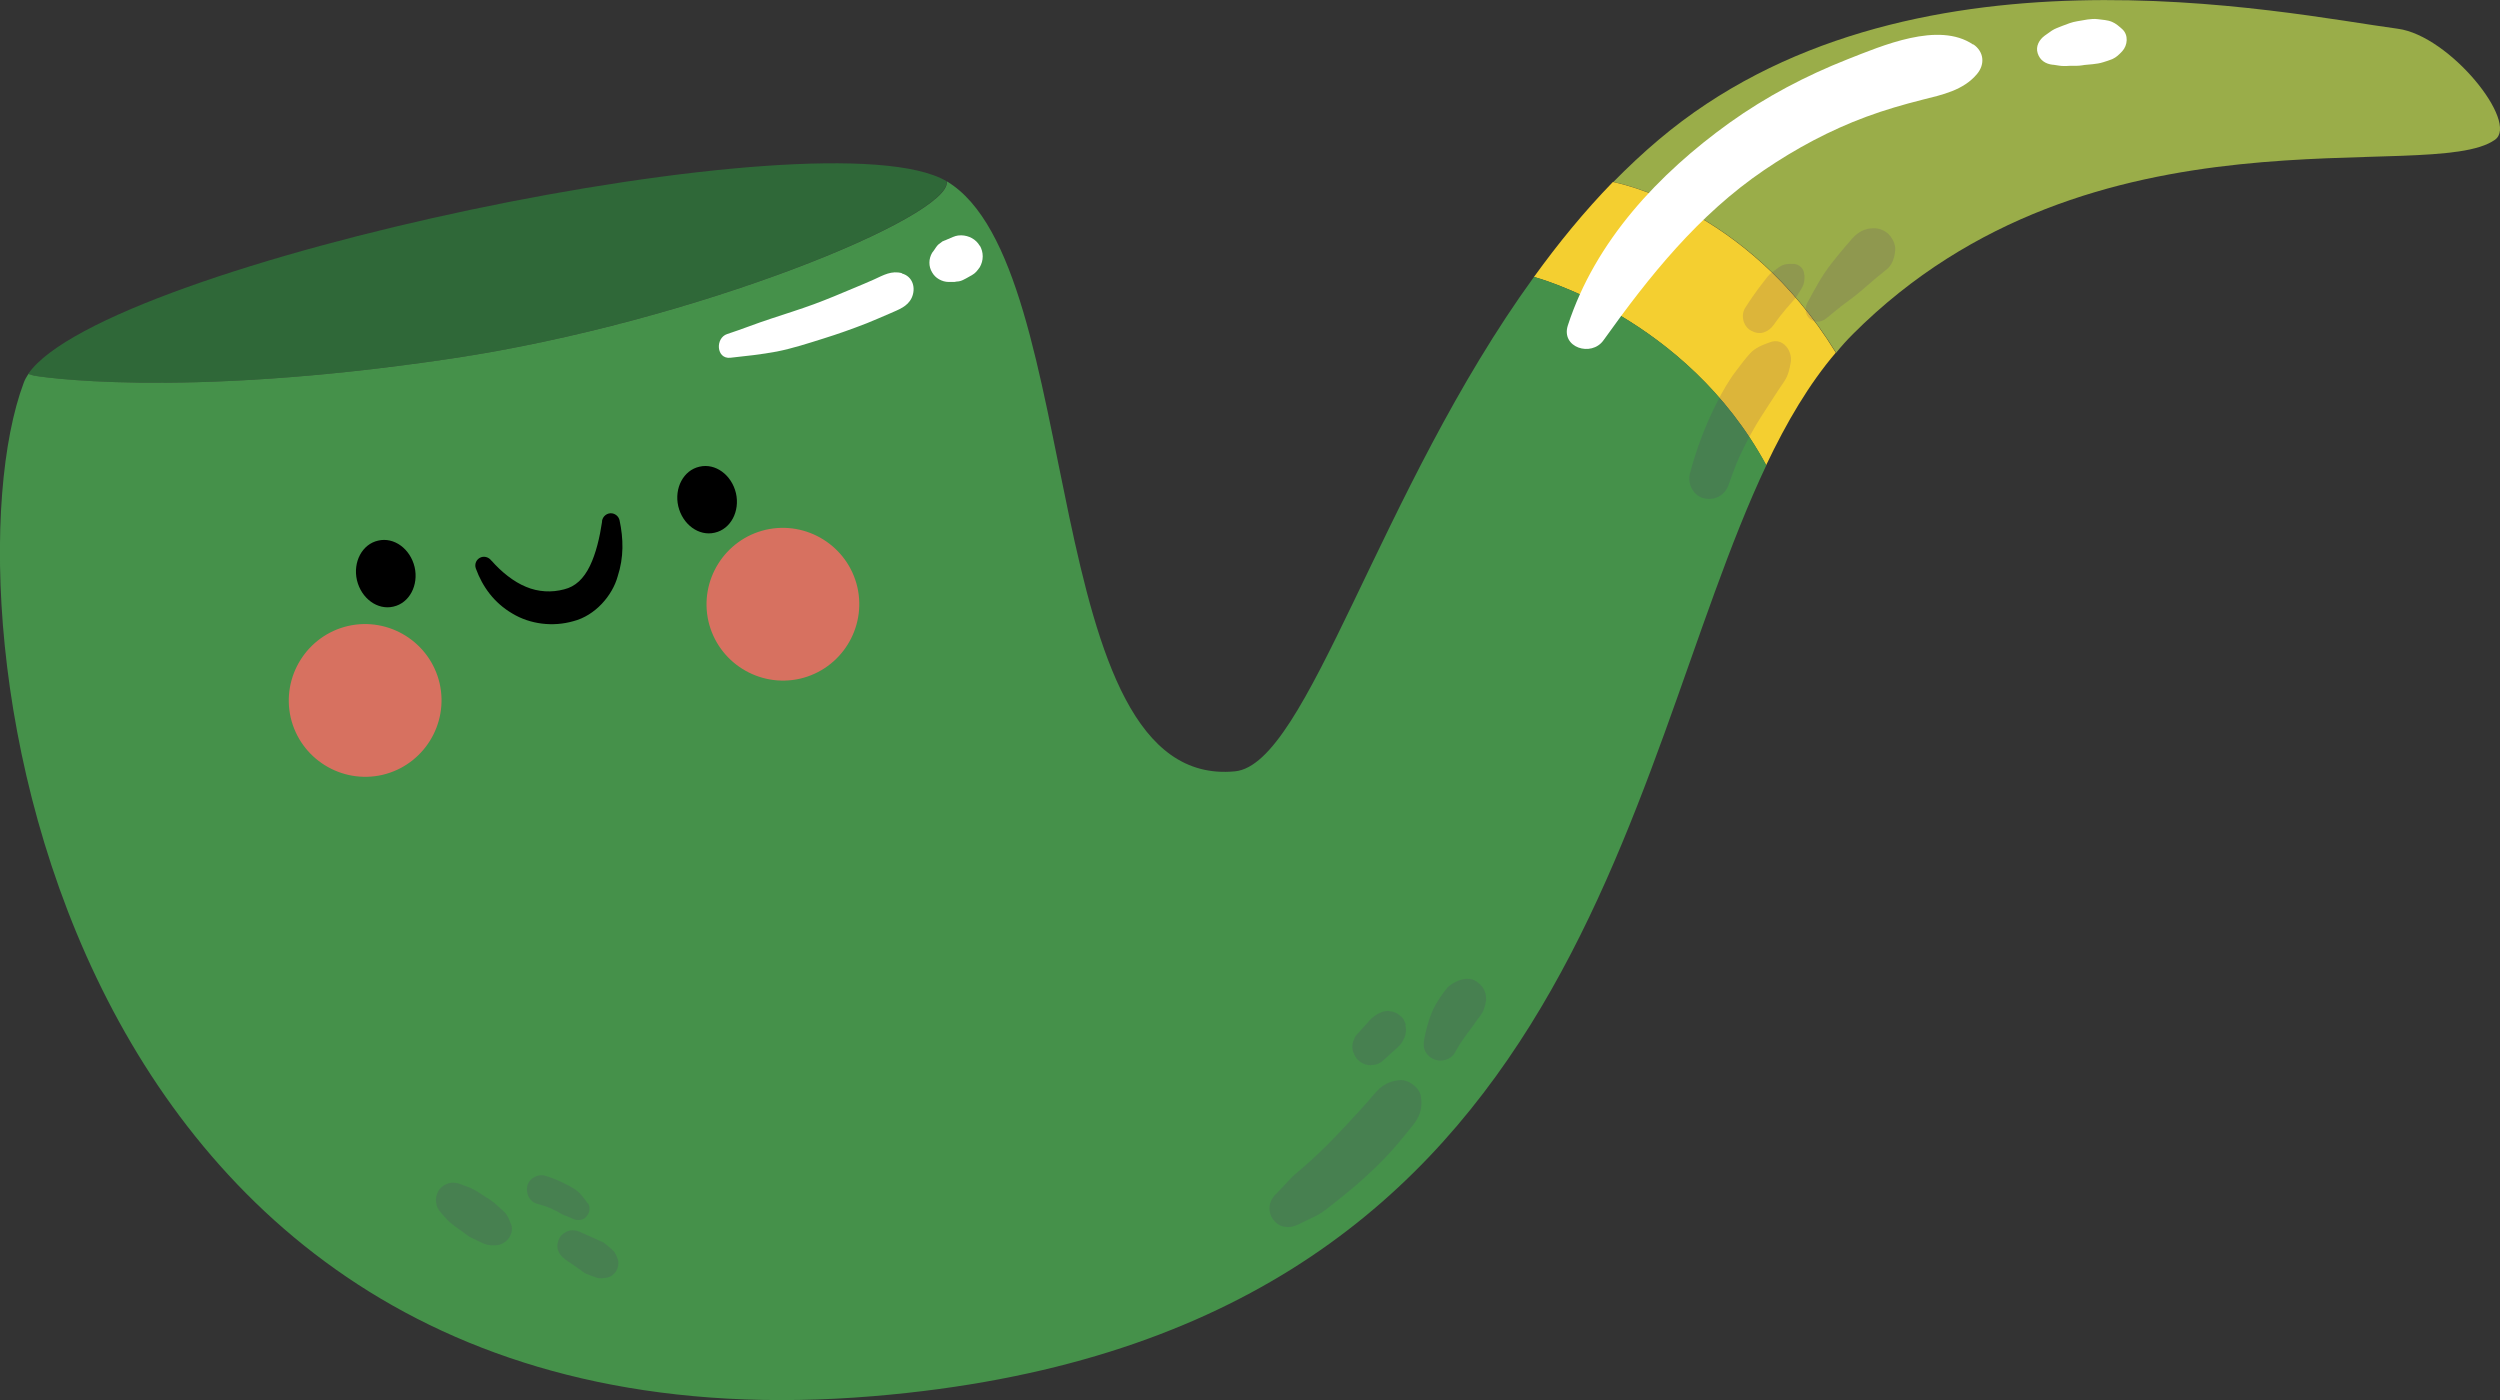 <?xml version="1.0" encoding="UTF-8"?><svg xmlns="http://www.w3.org/2000/svg" viewBox="0 0 120.05 67.23"><rect x="0" y="0" width="120.05" height="67.23" fill="#333333" stroke="none"/><g style="isolation:isolate;"><g id="b"><g id="c"><path d="M45.46,8.7h0c.23,1.69-12.07,6.76-23.74,8.51-13.34,2-20.09.83-20.09.83l-.28-.08c3.64-5.31,38.35-12.64,44.1-9.26Z" style="fill:#2f6838; stroke-width:0px;"/><path d="M88.98,16.04c-.29.29-.56.59-.81.9h0c-4.32-7.06-10.7-8.2-10.7-8.2.7-.71,1.42-1.39,2.18-2.03C91.48-3.29,109.68.65,115.14,1.38c2.5.33,5.84,4.5,4.67,5.33-3.1,2.21-19.33-2.17-30.83,9.33Z" style="fill:#9aad49; stroke-width:0px;"/><path d="M88.16,16.93h0c-1.29,1.51-2.37,3.35-3.35,5.41-3.86-7.13-11.15-9.04-11.15-9.04,1.16-1.61,2.42-3.15,3.79-4.56,0,0,6.38,1.14,10.7,8.19Z" style="fill:#f4cf30; stroke-width:0px;"/><path d="M73.67,13.3s7.29,1.91,11.15,9.04c-7.05,14.9-8.87,41.85-42.84,44.7C2.31,70.38-2.92,29.19,1.14,18.38c.05-.14.13-.28.22-.42l.28.08s6.75,1.17,20.09-.83c11.67-1.75,23.97-6.82,23.74-8.5h0c6.77,4.07,4.25,29.25,13.83,28.33,3.5-.33,6.9-13.45,14.36-23.74Z" style="fill:#45914a; stroke-width:0px;"/><path d="M19.91,27.23c.2.87-.25,1.73-1.02,1.9-.76.18-1.54-.39-1.75-1.27-.2-.87.25-1.73,1.02-1.9.76-.18,1.54.39,1.75,1.27Z" style="fill:#000; stroke-width:0px;"/><path d="M35.34,23.68c.2.87-.25,1.73-1.02,1.9-.76.18-1.54-.39-1.75-1.27-.2-.87.25-1.73,1.02-1.9.76-.18,1.54.39,1.75,1.27Z" style="fill:#000; stroke-width:0px;"/><path d="M23.6,26.92c.47.54,1.07,1.02,1.66,1.26.59.25,1.24.28,1.83.12.54-.13.94-.51,1.24-1.13.29-.6.47-1.37.58-2.11v-.05c.04-.23.25-.39.48-.36.18.03.32.16.36.33.19.89.21,1.78-.09,2.7-.25.91-1.07,1.88-2.13,2.15-.98.28-2.07.15-2.93-.37-.87-.51-1.43-1.28-1.75-2.16-.08-.22.03-.46.25-.54.17-.06.35,0,.46.12l.04.05Z" style="fill:#000; stroke-width:0px;"/><path d="M21.11,32.81c.45,1.97-.78,3.94-2.75,4.4-1.97.45-3.94-.78-4.4-2.75-.45-1.97.78-3.94,2.75-4.4,1.97-.45,3.94.78,4.4,2.75Z" style="fill:#d77160; stroke-width:0px;"/><path d="M41.17,28.19c.45,1.97-.78,3.94-2.75,4.4-1.97.45-3.94-.78-4.4-2.75-.45-1.97.78-3.94,2.75-4.4,1.97-.45,3.94.78,4.4,2.75Z" style="fill:#d77160; stroke-width:0px;"/><path d="M24.54,58.79c-.08-.21-.15-.41-.31-.58-.07-.07-.15-.14-.23-.21-.08-.07-.15-.14-.23-.21-.14-.12-.3-.22-.46-.32-.18-.11-.35-.24-.54-.34-.24-.13-.53-.21-.78-.31-.07-.01-.15-.02-.22-.03-.12,0-.22.02-.33.07-.16.07-.32.19-.4.35-.18.34-.13.74.13,1.02.14.15.27.32.43.46.21.19.46.34.68.51.08.06.17.13.26.19.09.05.19.09.29.14.1.05.19.09.29.14.19.09.32.13.53.13.04,0,.09,0,.13,0,.25,0,.47-.12.63-.31.14-.18.23-.46.14-.69Z" style="fill:#532477; mix-blend-mode:multiply; opacity:.15; stroke-width:0px;"/><path d="M29.67,60.48c-.06-.17-.12-.34-.26-.46-.05-.04-.1-.09-.15-.13-.11-.09-.21-.19-.33-.25-.07-.03-.14-.06-.2-.09-.28-.12-.55-.25-.83-.37-.09-.05-.18-.08-.28-.09-.1-.02-.2-.02-.3.01-.17.05-.36.18-.45.34-.09.17-.14.38-.08.58.06.19.18.33.34.45.25.17.5.34.75.52.06.04.12.09.18.13.12.07.25.11.38.16.07.02.14.05.2.07.19.06.36.03.55-.01.35-.08.59-.5.48-.85Z" style="fill:#532477; mix-blend-mode:multiply; opacity:.15; stroke-width:0px;"/><path d="M28.22,57.78c-.12-.17-.25-.34-.39-.49-.15-.15-.36-.27-.55-.37-.35-.19-.72-.35-1.1-.46-.35-.11-.78.13-.86.49-.08.37.11.77.49.86.2.05.39.12.58.19.13.06.25.12.38.18.07.04.14.09.22.13.08.04.16.07.25.1.08.04.17.07.25.11.21.1.49.1.66-.09.06-.07.11-.15.14-.24.04-.12.02-.32-.06-.42Z" style="fill:#532477; mix-blend-mode:multiply; opacity:.15; stroke-width:0px;"/><path d="M85.01,16.43c-.36.13-.72.26-.98.55-.23.25-.43.53-.64.8-.37.48-.66.99-.93,1.52-.56,1.1-1,2.25-1.31,3.44-.13.49.16,1.07.68,1.19.54.12,1.02-.16,1.19-.68.09-.27.19-.53.29-.79.02-.06.05-.12.07-.18,0-.02,0-.02.01-.03,0,0,0,0,0,0,.05-.12.11-.24.16-.36.23-.51.5-1.01.78-1.49.28-.47.59-.92.88-1.38.14-.22.29-.44.44-.66.21-.3.28-.6.34-.95.1-.54-.36-1.21-.98-.98Z" style="fill:#532477; mix-blend-mode:multiply; opacity:.15; stroke-width:0px;"/><path d="M90.71,11.26c-.2-.19-.45-.3-.73-.3-.43,0-.76.18-1.04.5-.11.13-.23.26-.34.39-.22.26-.44.53-.66.81-.46.58-.81,1.25-1.16,1.9-.14.26-.08.58.15.77.25.19.55.14.78-.05.13-.11.27-.22.4-.33.06-.05.13-.1.19-.15.03-.02.06-.04.08-.07.31-.24.64-.46.94-.72.25-.22.51-.44.77-.66.13-.1.25-.21.38-.31.14-.11.25-.19.35-.36.12-.21.17-.43.19-.68.02-.24-.13-.57-.3-.73Z" style="fill:#532477; mix-blend-mode:multiply; opacity:.15; stroke-width:0px;"/><path d="M86.64,13.2c0-.29-.24-.53-.53-.53-.14,0-.28,0-.41.03-.16.04-.29.14-.42.24-.14.1-.28.2-.39.33-.07.09-.14.18-.21.27-.31.4-.61.82-.88,1.25-.22.36-.09.89.29,1.09.18.1.41.15.61.08.21-.07.35-.19.48-.37.1-.14.2-.28.31-.42.19-.24.39-.48.6-.71.16-.17.27-.35.39-.55.1-.16.17-.32.17-.52,0-.06,0-.13,0-.19Z" style="fill:#532477; mix-blend-mode:multiply; opacity:.15; stroke-width:0px;"/><path d="M68.23,52.64c-.07-.42-.59-.81-1.01-.77-.36.03-.65.13-.94.37-.12.1-.22.22-.33.34-.21.25-.43.5-.65.74-.43.47-.87.95-1.32,1.41-.44.45-.89.88-1.36,1.29-.25.22-.51.41-.73.66-.22.24-.44.48-.67.71-.32.33-.35.83-.07,1.19.29.38.75.43,1.17.23.3-.14.59-.28.89-.43.35-.18.65-.45.96-.69.52-.41,1.03-.83,1.51-1.28.48-.44.93-.89,1.35-1.38.21-.25.42-.51.63-.76.14-.18.29-.35.4-.55.2-.36.23-.68.17-1.09Z" style="fill:#532477; mix-blend-mode:multiply; opacity:.15; stroke-width:0px;"/><path d="M71.09,47.28c-.05-.05-.14-.11-.19-.15-.28-.2-.67-.14-.96,0-.16.08-.31.16-.44.3-.12.14-.23.3-.34.46-.17.25-.31.49-.42.77-.16.4-.27.82-.35,1.25-.04.21-.04.44.08.63.1.15.22.26.39.33.36.15.82.02,1.01-.33.18-.33.38-.64.61-.93l-.16.2c.15-.19.3-.39.44-.59.1-.14.2-.29.3-.42-.05.07-.11.14-.16.21.15-.19.3-.35.37-.59.02-.07.04-.14.06-.21.09-.31,0-.7-.24-.92Z" style="fill:#532477; mix-blend-mode:multiply; opacity:.15; stroke-width:0px;"/><path d="M67.51,49.2c-.03-.07-.06-.14-.09-.21-.04-.07,0-.05-.14-.18,0,0-.17-.13-.18-.14,0,0-.21-.09-.22-.09-.04,0-.08-.01-.12-.02-.08-.02-.16-.02-.24,0l-.12.02c-.07.03-.14.06-.21.09-.01,0-.02.01-.03.02l-.05.03s-.04.02-.05.03c-.04.03-.16.12-.2.15,0,0-.01.01-.02.02-.03.03-.06.06-.09.1-.06.06-.11.12-.17.19-.13.14-.25.28-.38.42-.09.08-.15.18-.18.29-.06.11-.08.22-.08.34,0,.12.02.24.08.34.04.11.1.21.18.29.17.16.39.27.63.26.08-.01.16-.02.24-.03.15-.04.28-.12.39-.23.12-.11.25-.23.37-.34.18-.16.38-.31.5-.51.02-.03.04-.06.05-.09.03-.05.05-.1.07-.15.01-.04.03-.07.04-.11.01-.08.02-.16.03-.24-.01-.08-.02-.16-.03-.24Z" style="fill:#532477; mix-blend-mode:multiply; opacity:.15; stroke-width:0px;"/><path d="M94.75,2.14c-1.66-1.13-4.38.06-6.04.71-2,.79-3.9,1.79-5.65,3.04-3.41,2.45-6.45,5.68-7.77,9.73-.35,1.07,1.13,1.54,1.71.72,2.19-3.07,4.56-6.03,7.71-8.17,1.53-1.04,3.17-1.92,4.9-2.56.89-.33,1.79-.59,2.7-.82.96-.24,1.97-.45,2.63-1.24.39-.47.33-1.07-.18-1.42Z" style="fill:#fff; mix-blend-mode:soft-light; stroke-width:0px;"/><path d="M101.9,1.39c-.15-.13-.29-.26-.48-.34-.21-.09-.47-.1-.69-.13-.32-.04-.66.05-.98.1-.25.04-.48.13-.71.22-.17.07-.36.13-.51.23-.12.08-.23.16-.34.24-.26.19-.45.51-.34.85.11.34.38.51.72.55.03,0,.07,0,.1.01.14.02.28.05.42.05.1,0,.21,0,.31-.01.11,0,.21,0,.32,0,.18,0,.37-.04.55-.07-.09.01-.19.03-.28.04.33-.04.69-.04,1-.14.15-.05.3-.09.44-.15.2-.09.33-.22.48-.38.26-.28.31-.78,0-1.06Z" style="fill:#fff; mix-blend-mode:soft-light; stroke-width:0px;"/><path d="M43.32,13.12c-.51-.14-.89.09-1.35.3-.32.14-.64.28-.96.41-.64.27-1.28.54-1.93.78-.68.25-1.36.46-2.05.69-.71.23-1.4.51-2.11.74-.58.19-.53,1.21.15,1.14.74-.08,1.5-.16,2.24-.3.75-.15,1.49-.39,2.22-.62.71-.22,1.41-.47,2.1-.74.37-.15.74-.31,1.11-.47.4-.18.84-.32,1.04-.75.21-.46.06-1.03-.48-1.17Z" style="fill:#fff; mix-blend-mode:soft-light; stroke-width:0px;"/><path d="M47.05,11.81c-.18-.32-.52-.5-.89-.51-.23,0-.33.05-.54.14-.01,0-.03.01-.04.02-.03.01-.05.02-.08.03-.06.03-.11.05-.17.07-.01,0-.03.01-.04.02,0,0-.02,0-.03.01l-.21.16c-.07.07-.14.18-.2.27-.03.04-.06.08-.09.12-.08.14-.13.3-.13.47,0,.17.04.32.13.47.08.14.19.25.33.33.14.08.3.13.47.13.05,0,.11,0,.16,0,.01,0,.02,0,.04,0,.06,0,.1,0,.18-.02.14,0,.27-.05.39-.12,0,0,.02,0,.02-.01l.04-.02c.05-.03.11-.06.16-.09l.07-.04s.02-.01.04-.02c.19-.11.26-.21.39-.39.09-.16.14-.33.14-.52,0-.19-.05-.36-.14-.52Z" style="fill:#fff; mix-blend-mode:soft-light; stroke-width:0px;"/></g></g></g></svg>